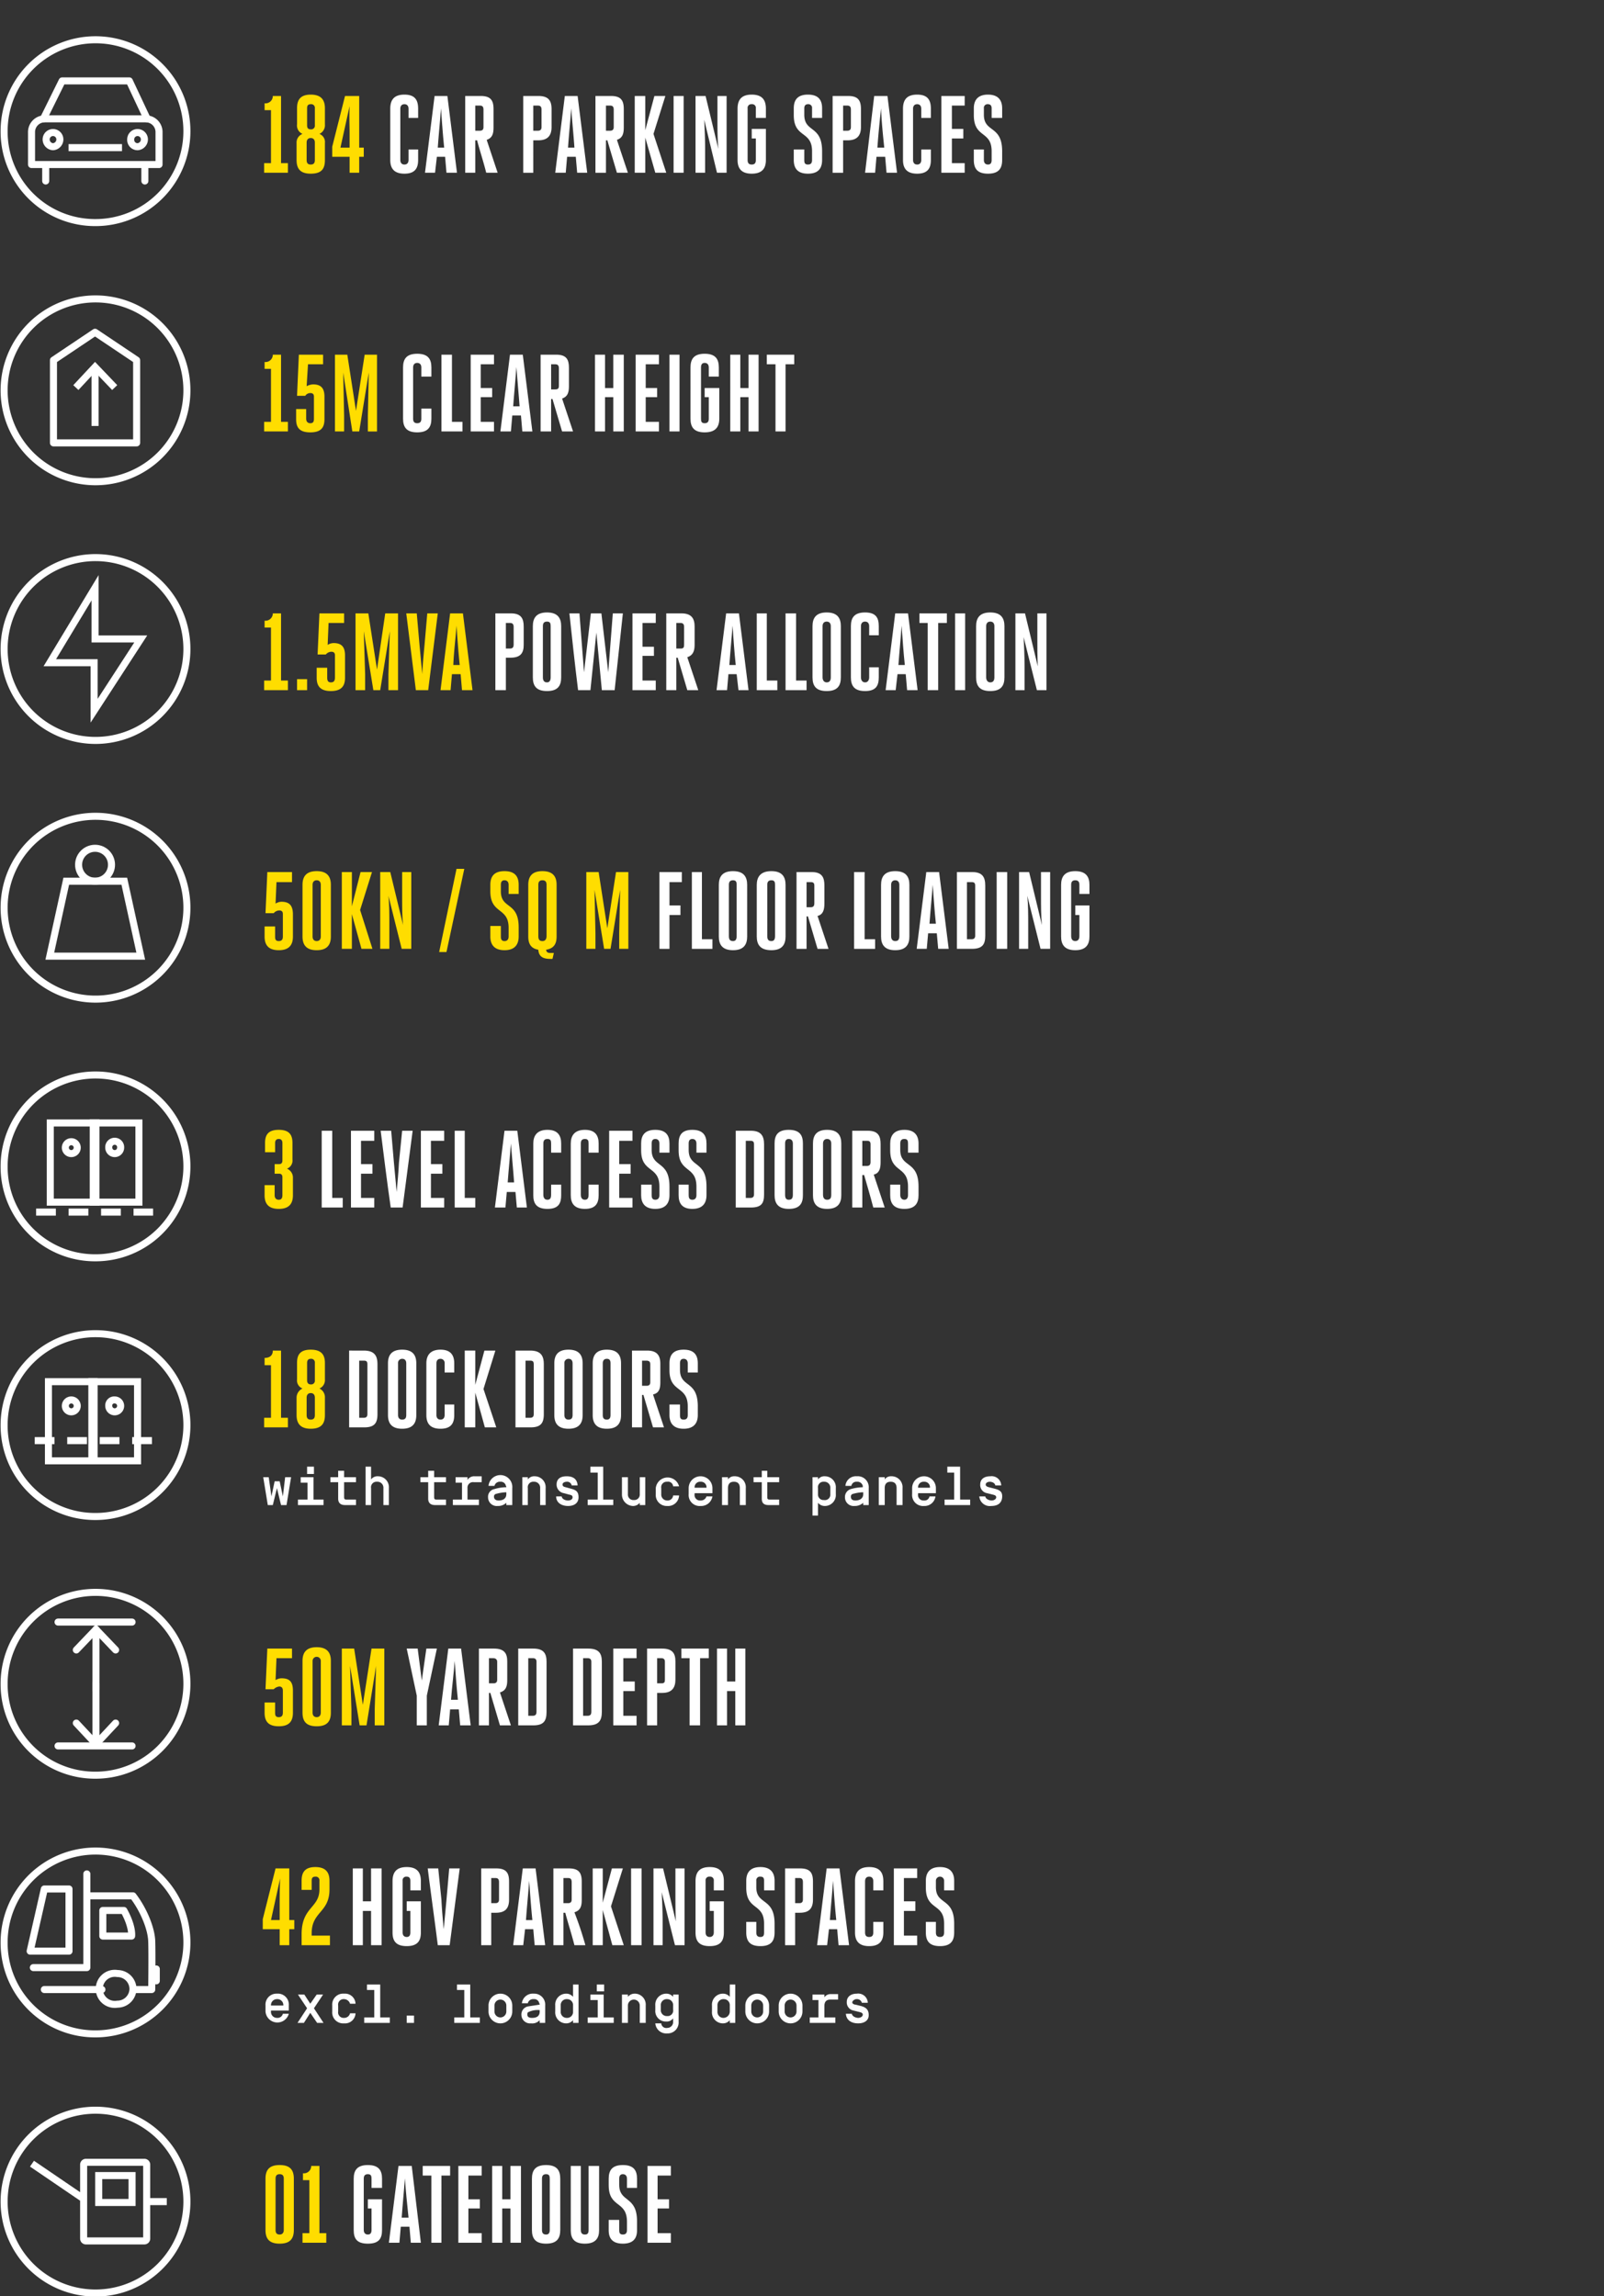<svg id="Layer_1" data-name="Layer 1" xmlns="http://www.w3.org/2000/svg" viewBox="0 0 351 502.4">
  <rect x="0" y="0" width="351" height="502.4" fill="#333333" stroke="none"/>
  <title>190_mobile_top_text</title>
  <path d="M143.9,483.2h2.5v-2h-2.5V476h2.9v-2.1h-5.1v16.8h5.1v-2.1h-2.9Zm-6.7,4.7c0,.6-.2,1-.9,1s-.8-.4-.8-1v-2.2h-2.3V488c0,1.7.8,2.9,3.1,2.9s3.1-1.2,3.1-2.9v-2c0-5.7-3.9-4-3.9-8v-1.3c0-.6.2-1,.8-1s.9.4.9,1v2h2.2v-2c0-1.8-.7-3-3.1-3s-3.1,1.2-3.1,3v1.4c0,5.1,4,3.3,4,8Zm-10.1-14h-2.2V488c0,1.7.7,2.9,3.1,2.9s3.1-1.3,3.1-2.9V473.9h-2.3v14c0,.7-.2,1-.8,1s-.9-.3-.9-1Zm-7.6,17c2.4,0,3.1-1.2,3.1-3V476.7c0-1.8-.7-3-3.1-3s-3.1,1.2-3.1,3v11.2c0,1.8.7,3,3.1,3m0-2c-.7,0-.9-.4-.9-1V476.7c0-.6.2-1,.9-1s.8.4.8,1v11.2c0,.6-.2,1-.8,1m-9.6-5.7h1.8v7.5H114V473.9h-2.3v7.3h-1.8v-7.3h-2.2v16.8h2.2Zm-7.4,0H105v-2h-2.5V476h2.9v-2.1h-5.1v16.8h5.1v-2.1h-2.9ZM96.6,476h1.9v-2.1h-6V476h1.9v14.7h2.2Zm-8,.6c.2,2.8.5,5.8.8,8.6H87.9c.2-2.8.5-5.8.7-8.6m1.5-2.7H87.2l-2.1,16.8h2.3l.3-3.5h1.9l.3,3.5h2.2Zm-9.6,9.3h.8v4.7c0,.6-.2,1-.8,1s-.9-.4-.9-1V476.7c0-.6.2-1,.9-1s.8.4.8,1v2h2.3v-2c0-1.8-.7-3-3.1-3s-3.1,1.2-3.1,3v11.2c0,1.8.6,3,3.1,3s3.1-1.2,3.1-3v-6.7H80.5Z" style="fill: #fff"/>
  <path d="M69.9,473.9H68.1a1.6,1.6,0,0,1-1.8,1.6V477h1.4v11.6H66.2v2.1h5.2v-2.1H69.9Zm-8.7,17c2.4,0,3.1-1.2,3.1-3V476.7c0-1.8-.7-3-3.1-3s-3.1,1.2-3.1,3v11.2c0,1.8.7,3,3.1,3m0-2c-.7,0-.9-.4-.9-1V476.7c0-.6.2-1,.9-1s.9.4.9,1v11.2c0,.6-.3,1-.9,1" style="fill: #fd0"/>
  <path d="M217,35c0,.6-.2,1-.8,1s-.9-.4-.9-1V32.7h-2.2V35c0,1.8.7,3,3.1,3s3.1-1.2,3.1-3V33.1c0-5.8-4-4-4-8V23.7a.8.8,0,0,1,.9-.9c.6,0,.8.4.8.9v2.1h2.3V23.7c0-1.7-.8-3-3.1-3s-3.1,1.3-3.1,3v1.5c0,5.1,3.9,3.3,3.9,7.9Zm-8.7-4.7h2.5V28.2h-2.5V23.1h2.8V21H206V37.8h5.1V35.7h-2.8ZM201.6,35c0,.6-.3,1-.9,1s-.9-.4-.9-1V23.8c0-.6.3-1,.9-1s.9.4.9,1v2h2.1v-2c0-1.8-.6-3.1-3-3.1s-3.1,1.3-3.1,3.1V35c0,1.7.7,3,3.1,3s3-1.3,3-3V32.7h-2.1Zm-8.8-11.3c.1,2.8.4,5.7.7,8.6H192c.2-2.9.5-5.8.8-8.6m1.4-2.7h-2.9l-2,16.8h2.2l.3-3.5h1.9l.3,3.5h2.3Zm-9.7,7.6V23.1h.9c.6,0,.8.3.8.9v3.8c0,.5-.2.8-.8.8Zm-2.3,9.2h2.3V30.7h1c2.1,0,2.9-1.1,2.9-2.9V23.9c0-1.8-.5-2.9-2.8-2.9h-3.4ZM177.7,35c0,.6-.2,1-.9,1s-.8-.4-.8-1V32.7h-2.3V35c0,1.8.8,3,3.1,3s3.1-1.2,3.1-3V33.1c0-5.8-3.9-4-3.9-8V23.7c0-.5.2-.9.8-.9a.8.8,0,0,1,.9.9v2.1h2.2V23.7c0-1.7-.7-3-3.1-3s-3.1,1.3-3.1,3v1.5c0,5.1,4,3.3,4,7.9Zm-13.2-4.7h.9V35c0,.6-.2,1-.9,1s-.9-.4-.9-1V23.7a.8.8,0,0,1,.9-.9.8.8,0,0,1,.9.9v2.1h2.2v-2c0-1.8-.7-3.1-3.1-3.1s-3.1,1.3-3.1,3.1V35c0,1.7.7,3,3.1,3s3.1-1.3,3.1-3V28.2h-3.1ZM154.4,21h-2.2V37.8h2.1V32.5c0-2.1-.1-4.3-.2-6.3l2.8,11.6H159V21h-2v5.3c0,2,0,4.3.2,6.3Zm-7,16.8h2.2V21h-2.2ZM141.2,21h-2.3V37.8h2.3V30.1l2.2,7.7h2.4l-2.8-8.5,2.6-8.3h-2.4l-2,7.5Zm-8.6,7.6V23.1h.9c.6,0,.8.3.8.9v3.8c0,.5-.2.8-.8.8Zm-2.3,9.2h2.3V30.7h.3l2.1,7.1h2.4L135,30.6c1.2-.4,1.5-1.3,1.5-2.7v-4c0-1.8-.5-2.9-2.8-2.9h-3.4ZM125,23.7c.2,2.8.5,5.7.7,8.6h-1.4c.2-2.9.5-5.8.7-8.6m1.4-2.7h-2.8l-2.1,16.8h2.3l.3-3.5H126l.3,3.5h2.2Zm-9.7,7.6V23.1h1c.6,0,.8.3.8.9v3.8c0,.5-.2.8-.8.8Zm-2.2,9.2h2.2V30.7h1.1c2.1,0,2.9-1.1,2.9-2.9V23.9c0-1.8-.6-2.9-2.9-2.9h-3.3ZM104,28.6V23.1h1c.6,0,.8.3.8.9v3.8c0,.5-.2.8-.8.8Zm-2.2,9.2H104V30.7h.4c.6,2.3,1.4,4.7,2,7.1h2.5l-2.4-7.2c1.2-.4,1.5-1.3,1.5-2.7v-4c0-1.8-.5-2.9-2.8-2.9h-3.4ZM96.5,23.7c.2,2.8.4,5.7.7,8.6H95.8c.2-2.9.5-5.8.7-8.6M97.9,21H95.1L93,37.8h2.2l.4-3.5h1.8l.3,3.5H100ZM89.4,35c0,.6-.3,1-.9,1s-.9-.4-.9-1V23.8c0-.6.3-1,.9-1s.9.4.9,1v2h2.1v-2c0-1.8-.6-3.1-3-3.1s-3.1,1.3-3.1,3.1V35c0,1.7.7,3,3.1,3s3-1.3,3-3V32.7H89.4Z" style="fill: #fff"/>
  <path d="M74.5,32.3l2-9.1c-.1,2.2,0,4.2,0,6v3.1Zm2,5.5h2.1V34.3h1v-2h-1V21H75.5L72.7,32.1v2.2h3.8Zm-9.4-6.6c0-.6.3-1,.9-1s.9.4.9,1V35c0,.6-.2,1-.9,1s-.9-.4-.9-1Zm.1-7.5c0-.6.2-.9.8-.9a.8.8,0,0,1,.9.9v3.7a.8.8,0,0,1-.9.9c-.6,0-.8-.3-.8-.9ZM68,38c2.5,0,3.1-1.2,3.1-3V31.3a1.9,1.9,0,0,0-1.2-2,2.1,2.1,0,0,0,1.2-2.1V23.7c0-1.7-.7-3-3.1-3s-3,1.3-3,3v3.5a2,2,0,0,0,1.2,2.1,2,2,0,0,0-1.3,2V35c0,1.8.7,3,3.1,3M61.5,21H59.7a1.6,1.6,0,0,1-1.8,1.6v1.5h1.4V35.7H57.8v2.1H63V35.7H61.5Z" style="fill: #fd0"/>
  <path d="M171.9,79.7h1.9V77.6h-6v2.1h1.9V94.4h2.2ZM162,86.9h1.8v7.5H166V77.6h-2.2v7.3H162V77.6h-2.2V94.4H162Zm-7.8,0h.9v4.7c0,.6-.2,1-.9,1s-.8-.4-.8-1V80.4c0-.6.2-1,.8-1s.9.4.9,1v2h2.2v-2c0-1.8-.7-3-3.1-3s-3.1,1.2-3.1,3V91.6c0,1.8.7,3,3.1,3s3.2-1.2,3.2-3V84.9h-3.2Zm-7.7,7.5h2.2V77.6h-2.2Zm-5.2-7.5h2.5v-2h-2.5V79.7h2.9V77.6h-5.1V94.4h5.1V92.3h-2.9Zm-8.9,0h1.8v7.5h2.3V77.6h-2.3v7.3h-1.8V77.6h-2.2V94.4h2.2Zm-11.8-1.7V79.7h.9c.6,0,.8.3.8.9v3.8c0,.6-.2.8-.8.8Zm-2.3,9.2h2.3V87.3h.3l2.1,7.1h2.4L123,87.2c1.2-.4,1.5-1.3,1.5-2.7v-4c0-1.8-.5-2.9-2.8-2.9h-3.4ZM113,80.3c.2,2.8.5,5.8.7,8.6h-1.4c.2-2.8.5-5.8.7-8.6m1.4-2.7h-2.8l-2.1,16.8h2.3l.3-3.5H114l.3,3.5h2.2Zm-9.2,9.3h2.5v-2h-2.5V79.7h2.9V77.6H103V94.4h5.1V92.3h-2.9Zm-8.6,7.5h4.6V92.3H98.9V77.6H96.6Zm-4.4-2.8c0,.6-.2,1-.9,1s-.9-.4-.9-1V80.4c0-.6.3-1,.9-1s.9.4.9,1v2h2.2v-2c0-1.8-.7-3-3.1-3s-3.1,1.2-3.1,3V91.6c0,1.8.7,3,3.1,3s3.1-1.2,3.1-3V89.4H92.2Z" style="fill: #fff"/>
  <path d="M78.6,94.4l2.1-12.9-.2,9.4v3.5h2V77.6H79.8L77.9,89.9,76,77.6H73.3V94.4h2V90.9l-.2-9.4,2,12.9ZM67.9,86c.6,0,.8.3.8.8v4.8c0,.7-.2,1-.8,1s-.9-.4-.9-1V89.5H64.8v2.2c0,1.7.6,2.9,3.1,2.9S71,93.4,71,91.7V86.8c0-1.8-.7-2.7-2.5-2.7a3.3,3.3,0,0,0-1.4.4l.3-4.8h3.3V77.6H65.4l-.4,9h1.8a1.3,1.3,0,0,1,1.1-.6m-6.4-8.4H59.7a1.6,1.6,0,0,1-1.8,1.6v1.5h1.4V92.3H57.8v2.1H63V92.3H61.5Z" style="fill: #fd0"/>
  <path d="M224.3,134.2h-2.1V151h2v-5.3c0-2.1-.1-4.3-.2-6.3l2.9,11.6H229V134.2h-2v5.3c0,2,0,4.3.1,6.3Zm-7.6,17c2.4,0,3.1-1.2,3.1-3V137c0-1.7-.7-3-3.1-3s-3.1,1.3-3.1,3v11.2c0,1.8.7,3,3.1,3m0-1.9c-.6,0-.9-.5-.9-1.1V137c0-.6.3-1,.9-1s.9.4.9,1v11.2c0,.6-.2,1.1-.9,1.1M209,151h2.2V134.2H209Zm-3.7-14.7h1.9v-2.1h-6v2.1H203V151h2.3Zm-8,.6c.2,2.8.4,5.8.7,8.6h-1.4c.2-2.8.5-5.8.7-8.6m1.4-2.7h-2.8L193.8,151H196l.4-3.5h1.8l.3,3.5h2.3Zm-8.5,14c0,.6-.3,1.1-.9,1.1s-.9-.5-.9-1.1V137c0-.6.3-1,.9-1s.9.4.9,1v2h2.1v-2c0-1.8-.6-3-3-3s-3.1,1.2-3.1,3v11.2c0,1.8.7,3,3.1,3s3-1.2,3-3V146h-2.1Zm-9.3,3c2.4,0,3.1-1.2,3.1-3V137c0-1.7-.7-3-3.1-3s-3.1,1.3-3.1,3v11.2c0,1.8.7,3,3.1,3m0-1.9c-.6,0-.9-.5-.9-1.1V137c0-.6.3-1,.9-1s.9.4.9,1v11.2c0,.6-.2,1.1-.9,1.1m-9,1.7h4.6v-2.1h-2.3V134.2h-2.3Zm-6.3,0h4.5v-2.1h-2.3V134.2h-2.2Zm-5.3-14.1c.2,2.8.4,5.8.7,8.6h-1.4c.2-2.8.5-5.8.7-8.6m1.4-2.7h-2.8L156.8,151h2.3l.3-3.5h1.8l.4,3.5h2.2ZM148,141.9v-5.6h.9c.6,0,.8.3.8.9V141c0,.6-.1.9-.7.9Zm-2.2,9.1H148v-7.1h.3l2.1,7.1h2.4l-2.4-7.2c1.2-.4,1.6-1.3,1.6-2.7v-4c0-1.7-.6-2.9-2.9-2.9h-3.3Zm-5.2-7.5h2.5v-2h-2.5v-5.2h2.9v-2.1h-5.1V151h5.1v-2.1h-2.9Zm-8.9,7.5h2.8l1.8-16.8h-2.2l-1,12.9-1.5-12.9h-2.3l-1.5,12.9-1-12.9h-2.2c.6,5.6,1.2,11.2,1.9,16.8h2.7l1.3-12.6Zm-12,.2c2.4,0,3.1-1.2,3.1-3V137c0-1.7-.7-3-3.1-3s-3.1,1.3-3.1,3v11.2c0,1.8.7,3,3.1,3m0-1.9c-.7,0-.9-.5-.9-1.1V137c0-.6.2-1,.9-1s.8.4.8,1v11.2c0,.6-.2,1.1-.8,1.1m-9-7.4v-5.6h.9c.6,0,.8.3.8.9V141c0,.6-.2.9-.8.9Zm-2.3,9.1h2.3v-7.1h1c2.2,0,2.9-1,2.9-2.8v-4c0-1.7-.5-2.9-2.8-2.9h-3.4Z" style="fill: #fff"/>
  <path d="M99.9,136.9c.2,2.8.4,5.8.7,8.6H99.2c.1-2.8.5-5.8.7-8.6m1.4-2.7H98.5L96.4,151h2.2l.3-3.5h1.9l.3,3.5h2.3Zm-5.5,0H93.5l-.6,6.9c-.2,2.2-.4,4.3-.5,6.4l-.6-6.4-.6-6.9H88.9L91,151h2.7ZM83.2,151l2.1-12.9-.3,9.4V151h2.1V134.2H84.3l-1.8,12.3-1.9-12.3H77.8V151h2.1v-3.5l-.3-9.4L81.7,151Zm-10.7-8.4c.6,0,.8.3.8.8v4.8c0,.7-.2,1.1-.9,1.1s-.8-.5-.8-1.1v-2.1H69.3v2.2c0,1.7.7,2.9,3.1,2.9s3.1-1.2,3.1-2.9v-4.9c0-1.8-.7-2.7-2.5-2.7a2.5,2.5,0,0,0-1.3.4l.2-4.8h3.4v-2.1H69.9l-.4,9h1.8a1.6,1.6,0,0,1,1.2-.6M65,151h2.2v-2.4H65Zm-3.5-16.8H59.7a1.6,1.6,0,0,1-1.8,1.6v1.5h1.4v11.6H57.8V151H63v-2.1H61.5Z" style="fill: #fd0"/>
  <path d="M159.1,370h1.8v7.5h2.2V360.7h-2.2v7.2h-1.8v-7.2h-2.2v16.8h2.2Zm-5.9-7.2h1.9v-2.1h-6v2.1h1.8v14.7h2.3Zm-9.4,5.5v-5.5h.9c.6,0,.8.3.8.8v3.9c0,.5-.1.8-.7.8Zm-2.2,9.2h2.2v-7.1h1.1c2.1,0,2.9-1.1,2.9-2.9v-4c0-1.7-.6-2.8-2.9-2.8h-3.3Zm-5.2-7.5h2.5v-2.1h-2.5v-5.1h2.9v-2.1h-5.1v16.8h5.1v-2.1h-2.9Zm-11,7.5h3.3c2.4,0,3-1.1,3-3V363.6c0-1.8-.6-2.9-3-2.9h-3.3Zm2.2-2.1V362.8h1c.6,0,.8.3.8.8v10.9c0,.6-.2.9-.8.9Zm-14.2,2.1h3.3c2.4,0,2.9-1.1,2.9-3V363.6c0-1.8-.6-2.9-2.9-2.9h-3.3Zm2.2-2.1V362.8h1c.6,0,.8.3.8.8v10.9c0,.6-.2.9-.8.9Zm-8.6-7.1v-5.5h.9c.6,0,.9.3.9.8v3.9c0,.5-.2.8-.8.8Zm-2.2,9.2H107v-7.1h.3l2.1,7.1h2.4l-2.4-7.2c1.3-.4,1.6-1.3,1.6-2.7v-4.1c0-1.7-.6-2.8-2.9-2.8h-3.3Zm-5.3-14.1c.2,2.8.4,5.7.7,8.5H98.7c.2-2.8.6-5.7.8-8.5m1.4-2.7H98.1L96,377.5h2.2l.3-3.5h1.9l.3,3.5H103Zm-7.5,16.8V371l2.2-10.3H93.3l-1,7-.9-7H89L91.2,371v6.5Z" style="fill: #fff"/>
  <path d="M80.2,377.5l2.1-13L82,374v3.5h2.1V360.7H81.3L79.4,373l-1.9-12.3H74.8v16.8h2.1V374l-.3-9.5,2.1,13Zm-10.9.2c2.4,0,3.1-1.2,3.1-3V363.4c0-1.7-.7-3-3.1-3s-3.1,1.3-3.1,3v11.3c0,1.8.7,3,3.1,3m0-2c-.6,0-.9-.4-.9-1V363.4a.9.9,0,1,1,1.8,0v11.3c0,.6-.3,1-.9,1M61.1,369c.6,0,.8.4.8.9v4.8c0,.6-.2,1-.9,1s-.8-.4-.8-1v-2.2H57.9v2.2c0,1.8.7,3,3.1,3s3.1-1.2,3.1-3v-4.8c0-1.9-.7-2.7-2.5-2.7a2.5,2.5,0,0,0-1.3.4l.2-4.8h3.4v-2.1H58.5l-.4,8.9h1.8a2,2,0,0,1,1.2-.6" style="fill: #fd0"/>
  <path d="M187.8,442.7c1.3,0,2.3-.6,2.3-1.8s-.6-1.7-1.7-2l-1.2-.3c-.3,0-.7-.2-.7-.5s.5-.7.9-.7a1.1,1.1,0,0,1,1.2.8h1.3a2.1,2.1,0,0,0-2.4-2c-1.2,0-2.2.6-2.2,1.8a1.8,1.8,0,0,0,1.5,1.9l1.2.3c.4.1.8.2.8.6s-.5.7-1,.7-1.3-.3-1.4-.9h-1.3c.1,1.4,1.2,2.1,2.7,2.1m-4.4-5.2v-1.2h-1.6a1.6,1.6,0,0,0-1.4.7v-.6h-2.6v1.2h1.3v3.8h-1.9v1.2h5.6v-1.2h-2.4v-2.5c0-1,.5-1.4,1.3-1.4Zm-13,2.6a2.6,2.6,0,0,0,5.2,0v-1.3a2.6,2.6,0,0,0-5.2,0Zm3.9,0a1.3,1.3,0,1,1-2.6,0v-1.3a1.3,1.3,0,1,1,2.6,0Zm-11.2,0a2.6,2.6,0,0,0,5.2,0v-1.3a2.6,2.6,0,0,0-5.2,0Zm3.9,0a1.3,1.3,0,1,1-2.6,0v-1.3a1.3,1.3,0,1,1,2.6,0Zm-11.2,0a2.4,2.4,0,0,0,2.4,2.6,1.9,1.9,0,0,0,1.5-.7v.6h1.2v-8.4h-1.2v2.7a1.9,1.9,0,0,0-1.5-.7,2.4,2.4,0,0,0-2.4,2.6Zm1.2-1.3a1.3,1.3,0,0,1,1.4-1.4,1.3,1.3,0,0,1,1.3,1.4v1.3a1.4,1.4,0,0,1-1.4,1.4,1.3,1.3,0,0,1-1.3-1.4Zm-12.4,0a1.3,1.3,0,0,1,1.4-1.4,1.3,1.3,0,0,1,1.3,1.4v.9a1.2,1.2,0,0,1-1.3,1.4,1.3,1.3,0,0,1-1.4-1.4Zm1.4,4.9a1.1,1.1,0,0,1-1.3-1h-1.3a2.4,2.4,0,0,0,2.6,2.2,2.4,2.4,0,0,0,2.5-2.6v-5.9h-1.2v.5a1.9,1.9,0,0,0-1.5-.7,2.4,2.4,0,0,0-2.4,2.6v1a2.3,2.3,0,0,0,2.4,2.5,1.7,1.7,0,0,0,1.5-.7v.7a1.3,1.3,0,0,1-1.3,1.4m-8.6-4.9a1.3,1.3,0,1,1,2.6,0v3.8h1.3v-3.8a2.4,2.4,0,0,0-2.5-2.6,1.9,1.9,0,0,0-1.4.7v-.5h-1.3v6.2h1.3Zm-6.8-3.1h1.6v-1.5h-1.6Zm-1.4,1.9h1.6v3.8h-2.2v1.2h5.7v-1.2h-2.2v-5h-2.9Zm-7.7,2.5a2.4,2.4,0,0,0,2.4,2.6,1.9,1.9,0,0,0,1.5-.7v.6h1.2v-8.4h-1.2v2.7a1.9,1.9,0,0,0-1.5-.7,2.4,2.4,0,0,0-2.4,2.6Zm1.2-1.3a1.3,1.3,0,0,1,1.4-1.4,1.3,1.3,0,0,1,1.3,1.4v1.3a1.3,1.3,0,0,1-1.4,1.4,1.3,1.3,0,0,1-1.3-1.4Zm-6.3,2.7c-.6,0-1-.2-1-.7s.1-.5.3-.6a4.7,4.7,0,0,1,2.4-.4v.3c0,1.2-.9,1.4-1.7,1.4m.4-4.1a1.1,1.1,0,0,1,1.2.9.4.4,0,0,1,.1.3l-2.6.4a1.8,1.8,0,0,0-1.4,1.9,1.9,1.9,0,0,0,2.1,1.8,2.2,2.2,0,0,0,1.9-.7v.6h1.2v-3.8a2.4,2.4,0,0,0-2.5-2.6,2.4,2.4,0,0,0-2.6,2.1h1.3a1.2,1.2,0,0,1,1.3-.9m-9.9,2.7a2.6,2.6,0,0,0,5.2,0v-1.3a2.6,2.6,0,0,0-5.2,0Zm3.9,0a1.3,1.3,0,1,1-2.6,0v-1.3a1.3,1.3,0,1,1,2.6,0ZM100,435.4h1.6v6H99.4v1.2H105v-1.2h-2.1v-7.2H100Zm-11,7.2h1.6V441H89Zm-8.7-7.2h1.6v6H79.7v1.2h5.6v-1.2H83.2v-7.2H80.3Zm-3.7,5.1a1.3,1.3,0,0,1-1.3,1,1.2,1.2,0,0,1-1.3-1.4v-1.3a1.2,1.2,0,0,1,1.3-1.4,1.4,1.4,0,0,1,1.3,1h1.2a2.3,2.3,0,0,0-2.5-2.2,2.4,2.4,0,0,0-2.6,2.6v1.3a2.4,2.4,0,0,0,2.6,2.6,2.3,2.3,0,0,0,2.5-2.2Zm-7.2,2.1h1.4l-2.1-3.2,2-3H69.3l-1.4,2-1.3-2H65.2l2,3-2.1,3.2h1.4l1.4-2.2Zm-8.8-5.2a1.3,1.3,0,0,1,1.4,1.4H59.3a1.3,1.3,0,0,1,1.3-1.4m0,4.1a1.3,1.3,0,0,1-1.3-1.4v-.2h3.9v-1.1a2.4,2.4,0,0,0-2.6-2.6,2.4,2.4,0,0,0-2.5,2.6v1.3a2.6,2.6,0,0,0,5.1.5H61.9a1.2,1.2,0,0,1-1.3.9" style="fill: #fff"/>
  <path d="M206.6,422.8c0,.6-.2,1-.9,1s-.9-.4-.9-1v-2.3h-2.2v2.3c0,1.8.7,3,3.1,3s3.1-1.2,3.1-3v-1.9c0-5.8-4-4-4-8v-1.4a.9.9,0,0,1,1.8,0v2.1h2.2v-2.1c0-1.7-.8-3-3.1-3s-3.1,1.3-3.1,3V413c0,5.1,4,3.3,4,7.9Zm-8.8-4.7h2.5V416h-2.5v-5.1h2.9v-2.1h-5.1v16.8h5.1v-2.1h-2.9Zm-6.7,4.7c0,.6-.2,1-.9,1s-.9-.4-.9-1V411.6c0-.6.3-1,.9-1s.9.4.9,1v2h2.2v-2c0-1.8-.7-3.1-3.1-3.1s-3.1,1.3-3.1,3.1v11.2c0,1.7.7,3,3.1,3s3.1-1.3,3.1-3v-2.3h-2.2Zm-8.8-11.3c.2,2.8.4,5.7.7,8.6h-1.4c.2-2.9.5-5.8.7-8.6m1.4-2.7h-2.8l-2.1,16.8H181l.4-3.5h1.8l.3,3.5h2.3Zm-9.7,7.6v-5.5h.9c.6,0,.8.3.8.9v3.8c0,.5-.2.8-.8.8Zm-2.2,9.2H174v-7.1h1c2.2,0,2.9-1.1,2.9-2.9v-3.9c0-1.8-.5-2.9-2.8-2.9h-3.3Zm-4.6-2.8c0,.6-.1,1-.8,1s-.9-.4-.9-1v-2.3h-2.2v2.3c0,1.8.7,3,3.1,3s3.1-1.2,3.1-3v-1.9c0-5.8-4-4-4-8v-1.4a.8.8,0,0,1,.9-.9c.7,0,.8.4.8.9v2.1h2.3v-2.1c0-1.7-.8-3-3.1-3s-3.1,1.3-3.1,3V413c0,5.1,3.9,3.3,3.9,7.9Zm-11.9-4.7h.9v4.7c0,.6-.3,1-.9,1s-.9-.4-.9-1V411.5a.8.8,0,0,1,.9-.9.8.8,0,0,1,.9.9v2.1h2.2v-2c0-1.8-.7-3.1-3.1-3.1s-3.1,1.3-3.1,3.1v11.2c0,1.7.6,3,3.1,3s3.1-1.3,3.1-3V416h-3.1Zm-10.2-9.3H143v16.8h2v-5.3c0-2.1-.1-4.3-.2-6.3l2.9,11.6h2.1V408.8h-2v5.3c0,2,0,4.3.1,6.3Zm-7,16.8h2.3V408.8h-2.3Zm-6.2-16.8h-2.2v16.8h2.2v-7.7l2.1,7.7h2.5l-2.8-8.5,2.6-8.3h-2.4l-2,7.5Zm-8.6,7.6v-5.5h1c.6,0,.8.3.8.9v3.8c0,.5-.2.8-.8.8Zm-2.2,9.2h2.2v-7.1h.4c.6,2.3,1.4,4.7,2,7.1h2.4q-1-3.6-2.4-7.2c1.3-.4,1.6-1.3,1.6-2.7v-4c0-1.8-.5-2.9-2.8-2.9h-3.4Zm-5.3-14.1c.2,2.8.4,5.7.7,8.6h-1.4c.2-2.9.5-5.8.7-8.6m1.4-2.7h-2.8l-2.1,16.8h2.2l.4-3.5h1.8l.3,3.5h2.3Zm-9.7,7.6v-5.5h.9c.6,0,.8.3.8.9v3.8c0,.5-.2.8-.8.8Zm-2.2,9.2h2.2v-7.1h1c2.2,0,2.9-1.1,2.9-2.9v-3.9c0-1.8-.5-2.9-2.8-2.9h-3.3Zm-4.7-16.8H98.3l-.6,6.9-.6,6.4c-.2-2.1-.4-4.3-.5-6.4l-.7-6.9H93.6c.7,5.6,1.5,11.2,2.2,16.8h2.6ZM89,418.1h.8v4.7c0,.6-.2,1-.8,1s-.9-.4-.9-1V411.5a.8.8,0,0,1,.9-.9c.6,0,.8.4.8.9v2.1h2.3v-2c0-1.8-.7-3.1-3.1-3.1s-3.1,1.3-3.1,3.1v11.2c0,1.7.6,3,3.1,3s3.1-1.3,3.1-3V416H89Zm-9.6,0h1.8v7.5h2.3V408.8H81.2V416H79.4v-7.2H77.2v16.8h2.2Z" style="fill: #fff"/>
  <path d="M68.2,423c0-4.8,3.9-4.5,3.9-9.6v-1.9c0-1.7-.7-3-3.1-3s-3,1.3-3,3v2h2.2v-2c0-.6.2-.9.8-.9a.8.8,0,0,1,.9.9v1.9c0,4.1-3.9,3.8-3.9,9.8v2.4h6.2v-2.1h-4Zm-8.9-2.9,2-9.1c-.1,2.2-.1,4.2-.1,6v3.1Zm1.9,5.5h2.1v-3.5h1.1v-2H63.3V408.8h-3l-2.8,11.1v2.2h3.7Z" style="fill: #fd0"/>
  <path d="M216.9,329.5c1.4,0,2.3-.6,2.4-1.9s-.6-1.6-1.7-1.9l-1.2-.3c-.3-.1-.7-.2-.7-.6s.5-.6.9-.6,1.1.2,1.2.8h1.3a2.1,2.1,0,0,0-2.4-2c-1.3,0-2.2.6-2.2,1.8a1.8,1.8,0,0,0,1.5,1.9l1.2.3c.4.1.8.2.8.6s-.5.7-1,.7-1.3-.3-1.4-.9h-1.3a2.3,2.3,0,0,0,2.6,2.1m-9.6-7.3h1.5v5.9h-2.1v1.2h5.6v-1.2h-2.2v-7.2h-2.8Zm-5.1,2a1.2,1.2,0,0,1,1.3,1.3h-2.6a1.2,1.2,0,0,1,1.3-1.3m0,4.1a1.2,1.2,0,0,1-1.3-1.4v-.2h3.9v-1.1a2.6,2.6,0,1,0-5.2,0v1.3a2.4,2.4,0,0,0,2.6,2.6,2.4,2.4,0,0,0,2.5-2.1h-1.3a1.1,1.1,0,0,1-1.2.9m-8.6-2.7c0-1,.5-1.4,1.3-1.4s1.3.4,1.3,1.4v3.7h1.3v-3.7A2.4,2.4,0,0,0,195,323a1.6,1.6,0,0,0-1.4.7v-.5h-1.3v6.1h1.3Zm-6.4,2.7c-.7,0-1-.3-1-.8a.6.6,0,0,1,.3-.6,8.9,8.9,0,0,1,2.4-.4v.4c0,1.1-1,1.4-1.7,1.4m.3-4.1a1.2,1.2,0,0,1,1.3.9v.3a10.1,10.1,0,0,0-2.6.4,1.8,1.8,0,0,0-1.3,1.8,1.9,1.9,0,0,0,2.1,1.9,2.7,2.7,0,0,0,1.9-.7v.5h1.2v-3.7a2.4,2.4,0,0,0-2.6-2.6,2.3,2.3,0,0,0-2.5,2.1h1.3a1.1,1.1,0,0,1,1.2-.9m-4.6,1.4a2.4,2.4,0,0,0-2.4-2.6,1.7,1.7,0,0,0-1.5.7v-.5h-1.2v8.4H179v-2.8a1.9,1.9,0,0,0,1.5.7,2.4,2.4,0,0,0,2.4-2.6Zm-1.2,1.3a1.2,1.2,0,0,1-1.4,1.3,1.2,1.2,0,0,1-1.3-1.3v-1.3a1.2,1.2,0,0,1,1.3-1.4,1.3,1.3,0,0,1,1.4,1.4Zm-13.8-2.6h2.6v-1.1h-2.6v-1.4h-1.2v1.4h-1.8v1.1h1.8v3.6c0,.9.4,1.4,1.5,1.4h2.3v-1.2h-2c-.5,0-.6-.1-.6-.6Zm-8.6,1.3c0-1,.5-1.4,1.3-1.4s1.3.4,1.3,1.4v3.7h1.3v-3.7a2.4,2.4,0,0,0-2.5-2.6,1.6,1.6,0,0,0-1.4.7v-.5H158v6.1h1.3Zm-6-1.4a1.2,1.2,0,0,1,1.3,1.3H152a1.2,1.2,0,0,1,1.3-1.3m0,4.1a1.2,1.2,0,0,1-1.3-1.4v-.2h3.9v-1.1a2.6,2.6,0,1,0-5.2,0v1.3a2.4,2.4,0,0,0,2.6,2.6,2.5,2.5,0,0,0,2.6-2.1h-1.3a1.3,1.3,0,0,1-1.3.9m-6-1.1a1.2,1.2,0,0,1-1.3,1.1,1.3,1.3,0,0,1-1.3-1.4v-1.3a1.2,1.2,0,0,1,1.3-1.4,1.1,1.1,0,0,1,1.3,1h1.3a2.6,2.6,0,0,0-5.1.4v1.3a2.4,2.4,0,0,0,2.5,2.6,2.4,2.4,0,0,0,2.6-2.3Zm-9.9-4h-1.3v3.7a2.5,2.5,0,0,0,2.4,2.6,1.9,1.9,0,0,0,1.5-.7v.5h1.2v-6.1H140v3.7a1.2,1.2,0,0,1-1.3,1.3,1.2,1.2,0,0,1-1.3-1.3Zm-8.2-1h1.6v5.9h-2.2v1.2h5.6v-1.2H132v-7.2h-2.8Zm-4.9,7.3c1.3,0,2.3-.6,2.3-1.9s-.6-1.6-1.7-1.9l-1.1-.3c-.4-.1-.7-.2-.7-.6s.5-.6.9-.6a1,1,0,0,1,1.1.8h1.3c-.1-1.4-1-2-2.4-2s-2.2.6-2.2,1.8a1.9,1.9,0,0,0,1.6,1.9l1.1.3c.5.1.8.2.8.6s-.4.7-1,.7-1.3-.3-1.4-.9h-1.2c0,1.4,1.2,2.1,2.6,2.1m-8.8-3.9a1.2,1.2,0,0,1,1.3-1.4,1.3,1.3,0,0,1,1.4,1.4v3.7h1.2v-3.7A2.4,2.4,0,0,0,117,323a1.7,1.7,0,0,0-1.5.7v-.5h-1.2v6.1h1.2Zm-6.4,2.7c-.6,0-1-.3-1-.8a.6.6,0,0,1,.3-.6,8.9,8.9,0,0,1,2.4-.4v.4c0,1.1-.9,1.4-1.7,1.4m.4-4.1a1.1,1.1,0,0,1,1.2.9.4.4,0,0,1,.1.3,8.9,8.9,0,0,0-2.6.4,1.7,1.7,0,0,0-1.4,1.8,1.9,1.9,0,0,0,2.1,1.9,2.6,2.6,0,0,0,1.9-.7v.5h1.3v-3.7a2.6,2.6,0,0,0-5.2-.5h1.3a1.2,1.2,0,0,1,1.3-.9m-4.1.1V323h-1.6a1.7,1.7,0,0,0-1.5.8v-.6H99.7v1.2h1.4v3.7h-2v1.2h5.7v-1.2h-2.5v-2.5a1.2,1.2,0,0,1,1.4-1.3Zm-10.4,0h2.6v-1.1H95v-1.4H93.7v1.4H92v1.1h1.7v3.6c0,.9.5,1.4,1.5,1.4h2.4v-1.2h-2c-.5,0-.6-.1-.6-.6Zm-13.8,1.3a1.2,1.2,0,0,1,1.3-1.4,1.3,1.3,0,0,1,1.4,1.4v3.7h1.2v-3.7a2.4,2.4,0,0,0-2.4-2.6,1.7,1.7,0,0,0-1.5.7v-2.8H80v8.4h1.2Zm-5.9-1.3h2.6v-1.1H75.3v-1.4H74v1.4H72.3v1.1H74v3.6c0,.9.5,1.4,1.5,1.4h2.4v-1.2h-2c-.5,0-.6-.1-.6-.6Zm-8.1-1.8h1.5v-1.6H67.2Zm-1.4,1.9h1.5v3.7H65.2v1.2h5.6v-1.2H68.6v-4.9H65.8Zm-4.3,4.9h1.2l1-6.1H62.4l-.5,4.2-.7-3.3H60.1l-.7,3.3-.6-4.2H57.6l1,6.1h1.1l.9-3.7Z" style="fill: #fff"/>
  <path d="M150.5,309.6c0,.6-.2,1-.9,1s-.8-.4-.8-1v-2.3h-2.3v2.3c0,1.7.8,3,3.1,3s3.1-1.3,3.1-3v-1.9c0-5.8-3.9-4-3.9-8v-1.4c0-.6.2-1,.8-1s.9.4.9,1v2h2.2v-2c0-1.7-.7-3-3.1-3s-3.1,1.3-3.1,3v1.5c0,5,4,3.3,4,7.9Zm-10-6.4v-5.5h.9c.6,0,.9.2.9.8v3.9c0,.5-.2.8-.8.8Zm-2.2,9.1h2.2v-7.1h.3l2.1,7.1h2.4l-2.4-7.2c1.3-.3,1.6-1.2,1.6-2.7v-4c0-1.7-.6-2.9-2.9-2.9h-3.3Zm-5.5.3c2.4,0,3.1-1.3,3.1-3V298.3c0-1.7-.7-3-3.1-3s-3.1,1.3-3.1,3v11.3c0,1.7.7,3,3.1,3m0-2c-.7,0-.9-.4-.9-1V298.3c0-.5.2-1,.9-1s.8.5.8,1v11.3c0,.6-.2,1-.8,1m-8.4,2c2.4,0,3.1-1.3,3.1-3V298.3c0-1.7-.7-3-3.1-3s-3.1,1.3-3.1,3v11.3c0,1.7.7,3,3.1,3m0-2c-.6,0-.9-.4-.9-1V298.3a.9.9,0,0,1,.9-1c.7,0,.9.5.9,1v11.3c0,.6-.2,1-.9,1m-11.6,1.7h3.3c2.3,0,2.9-1,2.9-2.9V298.5c0-1.8-.6-3-3-3h-3.2Zm2.2-2.1V297.7h1c.6,0,.8.2.8.8v10.9c0,.5-.2.8-.8.8Zm-11-14.7h-2.3v16.8H104v-7.6l2.1,7.6h2.5l-2.8-8.4,2.6-8.4h-2.4l-2,7.5Zm-6.7,14.1c0,.6-.3,1-.9,1s-.9-.4-.9-1V298.3c0-.5.2-1,.9-1a.9.9,0,0,1,.9,1v2h2.1v-2c0-1.7-.7-3-3-3s-3.1,1.3-3.1,3v11.3c0,1.7.7,3,3.1,3s3-1.3,3-3v-2.3H97.3Zm-9.3,3c2.4,0,3.1-1.3,3.1-3V298.3c0-1.7-.7-3-3.1-3s-3.1,1.3-3.1,3v11.3c0,1.7.7,3,3.1,3m0-2c-.6,0-.9-.4-.9-1V298.3a.9.9,0,0,1,.9-1c.7,0,.9.5.9,1v11.3c0,.6-.2,1-.9,1m-11.6,1.7h3.3c2.3,0,2.9-1,2.9-2.9V298.5c0-1.8-.6-3-3-3H76.4Zm2.2-2.1V297.7h1c.6,0,.8.2.8.8v10.9c0,.5-.2.8-.8.8Z" style="fill: #fff"/>
  <path d="M67.1,305.8c0-.6.3-1,.9-1s.9.4.9,1v3.8c0,.6-.2,1-.9,1s-.9-.4-.9-1Zm.1-7.6c0-.5.2-.9.8-.9a.8.8,0,0,1,.9.9V302a.8.8,0,0,1-.9.9c-.6,0-.8-.4-.8-.9Zm.8,14.4c2.5,0,3.1-1.3,3.1-3v-3.8a2.1,2.1,0,0,0-1.2-2,2,2,0,0,0,1.2-2v-3.6c0-1.7-.7-2.9-3.1-2.9s-3,1.2-3,2.9v3.6a1.9,1.9,0,0,0,1.2,2,2.2,2.2,0,0,0-1.3,2v3.8c0,1.7.7,3,3.1,3m-6.5-17.1H59.7c0,.9-.5,1.6-1.8,1.6v1.6h1.4v11.5H57.8v2.1H63v-2.1H61.5Z" style="fill: #fd0"/>
  <path d="M198.7,261.5c0,.5-.2,1-.8,1s-.9-.5-.9-1v-2.3h-2.2v2.3c0,1.7.7,3,3.1,3s3.1-1.3,3.1-3v-1.9c0-5.8-4-4-4-8v-1.4c0-.6.2-1,.9-1s.8.4.8,1v2H201v-2c0-1.7-.8-3-3.1-3s-3.1,1.3-3.1,3v1.5c0,5,3.9,3.3,3.9,7.9Zm-10-6.4v-5.5h1c.6,0,.8.2.8.8v3.8c0,.6-.2.9-.8.9Zm-2.2,9.1h2.2v-7.1h.4c.7,2.4,1.4,4.8,2,7.1h2.5l-2.4-7.2c1.2-.3,1.5-1.3,1.5-2.7v-4c0-1.7-.5-2.9-2.8-2.9h-3.4Zm-5.5.3c2.4,0,3.1-1.3,3.1-3V250.2c0-1.7-.7-3-3.1-3s-3.1,1.3-3.1,3v11.3c0,1.7.7,3,3.1,3m0-2c-.6,0-.9-.4-.9-1.1V250.2c0-.6.3-1,.9-1s.9.4.9,1v11.2c0,.7-.2,1.1-.9,1.1m-8.4,2c2.5,0,3.1-1.3,3.1-3V250.2c0-1.7-.6-3-3.1-3s-3.1,1.3-3.1,3v11.3c0,1.7.7,3,3.1,3m0-2c-.6,0-.8-.4-.8-1.1V250.2c0-.6.2-1,.8-1s.9.4.9,1v11.2c0,.7-.2,1.1-.9,1.1M161,264.2h3.3c2.4,0,2.9-1,2.9-2.9V250.4c0-1.8-.6-3-2.9-3H161Zm2.2-2.1V249.6h1c.6,0,.8.2.8.8v10.9c0,.5-.2.8-.8.8Zm-10.8-.6c0,.5-.2,1-.9,1s-.8-.5-.8-1v-2.3h-2.2v2.3c0,1.7.7,3,3,3s3.1-1.3,3.1-3v-1.9c0-5.8-3.9-4-3.9-8v-1.4c0-.6.2-1,.8-1s.9.4.9,1v2h2.2v-2c0-1.7-.7-3-3.1-3s-3,1.3-3,3v1.5c0,5,3.9,3.3,3.9,7.9Zm-8.1,0c0,.5-.2,1-.9,1s-.8-.5-.8-1v-2.3h-2.3v2.3c0,1.7.8,3,3.1,3s3.1-1.3,3.1-3v-1.9c0-5.8-3.9-4-3.9-8v-1.4c0-.6.2-1,.8-1s.9.4.9,1v2h2.2v-2c0-1.7-.7-3-3.1-3s-3.1,1.3-3.1,3v1.5c0,5,4,3.3,4,7.9Zm-8.8-4.7H138v-2.1h-2.5v-5.1h2.9v-2.2h-5.1v16.8h5.1v-2.1h-2.9Zm-6.7,4.6c0,.7-.2,1.1-.8,1.1s-.9-.4-.9-1.1V250.2c0-.6.2-1,.9-1s.8.4.8,1v2H131v-2c0-1.7-.7-3-3-3s-3.1,1.3-3.1,3v11.3c0,1.7.7,3,3.1,3s3-1.3,3-3v-2.3h-2.2Zm-8.2,0c0,.7-.2,1.1-.8,1.1s-.9-.4-.9-1.1V250.2c0-.6.2-1,.9-1s.8.4.8,1v2h2.2v-2c0-1.7-.7-3-3-3s-3.1,1.3-3.1,3v11.3c0,1.7.6,3,3.1,3s3-1.3,3-3v-2.3h-2.2Zm-8.8-11.2c.2,2.7.5,5.7.7,8.5h-1.4c.2-2.8.5-5.7.7-8.5m1.4-2.8h-2.8l-2.1,16.8h2.3l.3-3.4h1.9l.3,3.4h2.2ZM99.5,264.2H104v-2.1h-2.3V247.4H99.5Zm-5.2-7.4h2.5v-2.1H94.3v-5.1h2.9v-2.2H92.1v16.8h5.1v-2.1H94.3Zm-4-9.4H88l-.7,7c-.1,2.1-.3,4.2-.5,6.4l-.6-6.4-.6-7H83.3c.7,5.6,1.4,11.2,2.2,16.8h2.6ZM79,256.8h2.5v-2.1H79v-5.1h2.9v-2.2H76.8v16.8h5.1v-2.1H79Zm-8.6,7.4H75v-2.1H72.7V247.4H70.4Z" style="fill: #fff"/>
  <path d="M60.1,256.8h1c.5,0,.7.3.7.8v3.9c0,.6-.2,1-.8,1s-.9-.4-.9-1v-2.2H57.9v2.2c0,1.7.7,3,3.1,3s3.1-1.3,3.1-3v-3.8a2.1,2.1,0,0,0-1.3-2,1.9,1.9,0,0,0,1.2-2v-3.6c0-1.7-.6-2.9-3-2.9s-3,1.2-3,2.9v2h2.2v-2c0-.5.2-.9.8-.9s.8.4.8.9v3.8c0,.5-.2.8-.7.8h-1Z" style="fill: #fd0"/>
  <path d="M235.3,200.2h.9v4.6c0,.7-.3,1.1-.9,1.1s-.9-.4-.9-1.1V193.6c0-.6.2-1,.9-1s.9.4.9,1v2h2.2v-2c0-1.7-.7-3-3.1-3s-3.1,1.3-3.1,3v11.3c0,1.7.7,3,3.1,3s3.1-1.3,3.1-3v-6.8h-3.1Zm-10.1-9.4H223v16.8h2v-5.3c0-2.1,0-4.3-.2-6.3l2.9,11.6h2.1V190.8h-2v5.3c0,2.1,0,4.3.2,6.3Zm-7.1,16.8h2.3V190.8h-2.3Zm-8.7,0h3.3c2.4,0,2.9-1.1,2.9-2.9V193.8c0-1.9-.6-3-2.9-3h-3.3Zm2.2-2.1V193h1c.6,0,.8.2.8.8v10.9c0,.5-.2.8-.8.8Zm-7.5-11.9c.2,2.7.4,5.7.7,8.5h-1.4c.2-2.8.5-5.7.7-8.5m1.4-2.8h-2.8l-2.1,16.8h2.2l.3-3.4H205l.3,3.4h2.3Zm-9.6,17.1c2.4,0,3.1-1.3,3.1-3V193.6c0-1.7-.7-3-3.1-3s-3.1,1.3-3.1,3v11.3c0,1.7.7,3,3.1,3m0-2c-.6,0-.9-.4-.9-1.1V193.6c0-.6.3-1,.9-1s.9.4.9,1v11.2c0,.7-.2,1.1-.9,1.1m-9,1.7h4.6v-2.1h-2.3V190.8h-2.3Zm-10.4-9.1V193h.9c.6,0,.8.2.8.8v3.8c0,.6-.2.9-.8.9Zm-2.2,9.1h2.2v-7.1h.3l2.1,7.1h2.4l-2.4-7.2c1.2-.3,1.5-1.3,1.5-2.7v-4c0-1.7-.5-2.9-2.8-2.9h-3.3Zm-5.5.3c2.4,0,3.1-1.3,3.1-3V193.6c0-1.7-.7-3-3.1-3s-3.2,1.3-3.2,3v11.3c0,1.7.7,3,3.2,3m0-2c-.7,0-.9-.4-.9-1.1V193.6c0-.6.2-1,.9-1s.8.4.8,1v11.2c0,.7-.2,1.1-.8,1.1m-8.4,2c2.4,0,3.1-1.3,3.1-3V193.6c0-1.7-.7-3-3.1-3s-3.1,1.3-3.1,3v11.3c0,1.7.7,3,3.1,3m0-2c-.7,0-.9-.4-.9-1.1V193.6c0-.6.2-1,.9-1s.8.4.8,1v11.2c0,.7-.2,1.1-.8,1.1m-9,1.7h4.5v-2.1h-2.3V190.8h-2.2Zm-4.9,0v-7.4h2.4v-2.1h-2.4V193h2.7v-2.2h-4.9v16.8Z" style="fill: #fff"/>
  <path d="M133.6,207.6l2.1-12.9-.2,9.5v3.4h2V190.8h-2.7l-1.9,12.3L131,190.8h-2.7v16.8h2v-3.4l-.2-9.5,2.1,12.9Zm-14.9-1.7c-.7,0-.9-.4-.9-1.1V193.6c0-.6.2-1,.9-1s.9.4.9,1v11.2c0,.7-.3,1.1-.9,1.1m2.2,3.9.3-1.3h-.8c-.6,0-.8-.2-.9-.7,1.8-.3,2.3-1.4,2.3-2.9V193.6c0-1.7-.7-3-3.1-3s-3.1,1.3-3.1,3v11.3c0,1.5.5,2.6,2.2,2.9.1,1.4.9,2,2.6,2Zm-9.6-4.9c0,.5-.2,1-.9,1s-.8-.5-.8-1v-2.3h-2.3v2.3c0,1.7.8,3,3.1,3s3.1-1.3,3.1-3v-2c0-5.7-3.9-3.9-3.9-7.9v-1.4c0-.6.2-1,.8-1s.9.4.9,1v2h2.2v-2c0-1.7-.7-3-3.1-3s-3.1,1.3-3.1,3V195c0,5.1,4,3.4,4,8Zm-15.2,3.4h1.6l3.9-18.2H99.9ZM85.4,190.8H83.2v16.8h2v-5.3c0-2.1,0-4.3-.2-6.3l2.9,11.6H90V190.8H88v5.3c0,2.1,0,4.3.2,6.3Zm-8.4,0H74.8v16.8H77V200l2.1,7.6h2.4l-2.7-8.5,2.6-8.3H78.9L77,198.3Zm-7.7,17.1c2.4,0,3.1-1.3,3.1-3V193.6c0-1.7-.7-3-3.1-3s-3.1,1.3-3.1,3v11.3c0,1.7.7,3,3.1,3m0-2c-.6,0-.9-.4-.9-1V193.6c0-.6.3-1,.9-1s.9.4.9,1v11.3c0,.6-.3,1-.9,1m-8.2-6.7c.6,0,.8.3.8.8v4.9c0,.6-.2,1-.9,1s-.8-.4-.8-1v-2.2H57.9v2.2c0,1.7.7,3,3.1,3s3.1-1.3,3.1-3v-4.8c0-1.9-.7-2.8-2.5-2.8a2.5,2.5,0,0,0-1.3.4l.2-4.7h3.4v-2.2H58.5l-.4,9h1.8a1.6,1.6,0,0,1,1.2-.6" style="fill: #fd0"/>
  <path d="M20.8,501.7a20,20,0,1,0-19.9-20A20,20,0,0,0,20.8,501.7Z" style="fill: none;stroke: #fff;stroke-width: 1.54px"/>
  <path d="M18.8,473.1a.5.5,0,0,0-.5.5v16.2a.5.5,0,0,0,.5.5H31.6a.5.5,0,0,0,.5-.5V473.6a.5.5,0,0,0-.5-.5Z" style="fill: none;stroke: #fff;stroke-width: 1.54px"/>
  <rect x="0.1" y="8" width="238.3" height="494.39" style="fill: none"/>
  <line x1="7" y1="473.4" x2="18.6" y2="481.3" style="fill: none;stroke: #fff;stroke-width: 1.54px"/>
  <rect x="21.6" y="476" width="7.3" height="5.89" style="fill: none;stroke: #fff;stroke-width: 1.54px"/>
  <line x1="32" y1="481.7" x2="36.5" y2="481.7" style="fill: none;stroke: #fff;stroke-width: 1.54px"/>
  <rect x="10.6" y="302.3" width="10" height="17.32" style="fill: none;stroke: #fff;stroke-width: 1.54px"/>
  <rect x="20.1" y="302.3" width="10" height="17.32" style="fill: none;stroke: #fff;stroke-width: 1.54px"/>
  <path d="M20.8,331.8a20,20,0,1,0-19.9-20A19.9,19.9,0,0,0,20.8,331.8Z" style="fill: none;stroke: #fff;stroke-width: 1.54px"/>
  <path d="M15.6,308.9a1.3,1.3,0,0,0,1.3-1.3,1.3,1.3,0,0,0-2.6,0A1.3,1.3,0,0,0,15.6,308.9Z" style="fill: none;stroke: #fff;stroke-width: 1.54px"/>
  <path d="M25.1,308.9a1.3,1.3,0,0,0,1.3-1.3,1.3,1.3,0,0,0-1.3-1.3,1.2,1.2,0,0,0-1.3,1.3A1.3,1.3,0,0,0,25.1,308.9Z" style="fill: none;stroke: #fff;stroke-width: 1.54px"/>
  <rect x="0.1" y="8" width="238.3" height="494.39" style="fill: none"/>
  <line x1="7.6" y1="315.2" x2="33.3" y2="315.2" style="fill: none;stroke: #fff;stroke-width: 1.54px;stroke-dasharray: 4.324,2.784"/>
  <path d="M20.8,275.2a20,20,0,1,0-19.9-20A19.9,19.9,0,0,0,20.8,275.2Z" style="fill: none;stroke: #fff;stroke-width: 1.54px"/>
  <rect x="0.1" y="8" width="238.3" height="494.39" style="fill: none"/>
  <rect x="11" y="245.7" width="10" height="17.32" style="fill: none;stroke: #fff;stroke-width: 1.54px"/>
  <rect x="20.4" y="245.7" width="10" height="17.32" style="fill: none;stroke: #fff;stroke-width: 1.54px"/>
  <line x1="7.9" y1="265.2" x2="33.5" y2="265.2" style="fill: none;stroke: #fff;stroke-width: 1.54px;stroke-dasharray: 4.324,2.784"/>
  <path d="M15.6,252.4a1.3,1.3,0,0,0,1.3-1.3,1.3,1.3,0,1,0-2.6,0A1.3,1.3,0,0,0,15.6,252.4Z" style="fill: none;stroke: #fff;stroke-width: 1.54px"/>
  <path d="M25.1,252.4a1.3,1.3,0,0,0,1.3-1.3,1.3,1.3,0,0,0-1.3-1.4,1.3,1.3,0,0,0-1.3,1.4A1.3,1.3,0,0,0,25.1,252.4Z" style="fill: none;stroke: #fff;stroke-width: 1.54px"/>
  <path d="M20.8,445A20,20,0,1,0,.9,425.1,19.9,19.9,0,0,0,20.8,445Z" style="fill: none;stroke: #fff;stroke-width: 1.54px"/>
  <path d="M22.5,418v5.6h6.3s.3-2-1.7-5.6Zm6.6,17.2a3.4,3.4,0,0,1-3.4,3.3,3.4,3.4,0,1,1,0-6.7A3.4,3.4,0,0,1,29.1,435.2Zm0,.1h4.1s.1-7.8,0-10.6-1.8-6.9-4.1-9.9H19.3M9.7,435.3H22.3m-15-4.8H19V410m-9.3,3.3L6.6,426.9h8.5V413.3Z" style="fill: none;stroke: #fff;stroke-linecap: round;stroke-linejoin: round;stroke-width: 1.54px"/>
  <rect x="0.1" y="8" width="238.3" height="494.39" style="fill: none"/>
  <line x1="34.2" y1="430.8" x2="34.2" y2="433.4" style="fill: none;stroke: #fff;stroke-linecap: round;stroke-linejoin: round;stroke-width: 1.54px"/>
  <path d="M20.8,48.7A20,20,0,1,0,.9,28.8,19.9,19.9,0,0,0,20.8,48.7Z" style="fill: none;stroke: #fff;stroke-width: 1.54px"/>
  <rect x="0.1" y="8" width="238.3" height="494.39" style="fill: none"/>
  <polyline points="9.5 26 13.6 17.7 28.3 17.7 32.2 26" style="fill: none;stroke: #fff;stroke-linecap: round;stroke-linejoin: round;stroke-width: 1.54px"/>
  <path d="M9.9,26a2.9,2.9,0,0,0-3,3v7H34.8V29a2.9,2.9,0,0,0-3-3Z" style="fill: none;stroke: #fff;stroke-linecap: round;stroke-linejoin: round;stroke-width: 1.54px"/>
  <rect x="0.1" y="8" width="238.3" height="494.39" style="fill: none"/>
  <line x1="15" y1="32.3" x2="26.7" y2="32.3" style="fill: none;stroke: #fff;stroke-width: 1.54px"/>
  <path d="M11.6,32.1a1.6,1.6,0,0,0,1.5-1.6,1.5,1.5,0,0,0-3,0A1.6,1.6,0,0,0,11.6,32.1Z" style="fill: none;stroke: #fff;stroke-width: 1.54px"/>
  <path d="M30.1,32.1a1.6,1.6,0,0,0,1.5-1.6A1.5,1.5,0,0,0,30.1,29a1.5,1.5,0,0,0-1.5,1.5A1.5,1.5,0,0,0,30.1,32.1Z" style="fill: none;stroke: #fff;stroke-width: 1.54px"/>
  <rect x="0.1" y="8" width="238.3" height="494.39" style="fill: none"/>
  <line x1="10" y1="36.2" x2="10" y2="39.6" style="fill: none;stroke: #fff;stroke-linecap: round;stroke-width: 1.54px"/>
  <line x1="31.7" y1="36.2" x2="31.7" y2="39.6" style="fill: none;stroke: #fff;stroke-linecap: round;stroke-width: 1.54px"/>
  <path d="M20.8,105.4A20,20,0,1,0,.9,85.4,20,20,0,0,0,20.8,105.4Z" style="fill: none;stroke: #fff;stroke-width: 1.54px"/>
  <rect x="0.1" y="8" width="238.3" height="494.39" style="fill: none"/>
  <polygon points="20.8 72.7 11.7 78.8 11.7 96.9 29.9 96.9 29.9 78.8 20.8 72.7" style="fill: none;stroke: #fff;stroke-linecap: round;stroke-linejoin: round;stroke-width: 1.54px"/>
  <line x1="20.8" y1="93.2" x2="20.8" y2="80.3" style="fill: none;stroke: #fff;stroke-width: 1.54px"/>
  <polyline points="16.6 84.8 20.8 80.3 25.1 84.8" style="fill: none;stroke: #fff;stroke-width: 1.54px"/>
  <path d="M20.8,162A20,20,0,1,0,.9,142,20,20,0,0,0,20.8,162Z" style="fill: none;stroke: #fff;stroke-width: 1.54px"/>
  <rect x="0.1" y="8" width="238.3" height="494.39" style="fill: none"/>
  <polygon points="20.8 128.6 10.9 145 20.6 145 20.6 155.5 30.8 139.8 20.8 139.8 20.8 128.6" style="fill: none;stroke: #fff;stroke-width: 1.54px"/>
  <path d="M20.8,388.4A20,20,0,1,0,.9,368.5,19.9,19.9,0,0,0,20.8,388.4Z" style="fill: none;stroke: #fff;stroke-width: 1.54px"/>
  <rect x="0.1" y="8" width="238.3" height="494.39" style="fill: none"/>
  <line x1="21" y1="369.7" x2="21" y2="356.5" style="fill: none;stroke: #fff;stroke-linecap: round;stroke-width: 1.54px"/>
  <polyline points="16.7 361 21 356.5 25.3 361" style="fill: none;stroke: #fff;stroke-linecap: round;stroke-width: 1.54px"/>
  <line x1="21" y1="368.3" x2="21" y2="381.6" style="fill: none;stroke: #fff;stroke-linecap: round;stroke-width: 1.54px"/>
  <polyline points="16.7 377 21 381.6 25.3 377" style="fill: none;stroke: #fff;stroke-linecap: round;stroke-width: 1.54px"/>
  <line x1="12.7" y1="354.9" x2="28.9" y2="354.9" style="fill: none;stroke: #fff;stroke-linecap: round;stroke-width: 1.54px"/>
  <line x1="12.7" y1="382" x2="28.9" y2="382" style="fill: none;stroke: #fff;stroke-linecap: round;stroke-width: 1.54px"/>
  <path d="M20.8,218.6a20,20,0,1,0-19.9-20A20,20,0,0,0,20.8,218.6Z" style="fill: none;stroke: #fff;stroke-width: 1.54px"/>
  <rect x="0.1" y="8" width="238.3" height="494.39" style="fill: none"/>
  <polygon points="14.5 192.8 10.9 209.2 30.8 209.2 27.2 192.8 14.5 192.8" style="fill: none;stroke: #fff;stroke-width: 1.54px"/>
  <circle cx="20.8" cy="189.2" r="3.6" style="fill: none;stroke: #fff;stroke-width: 1.54px"/>
  <rect x="0.1" y="8" width="238.3" height="494.39" style="fill: none"/>
</svg>
